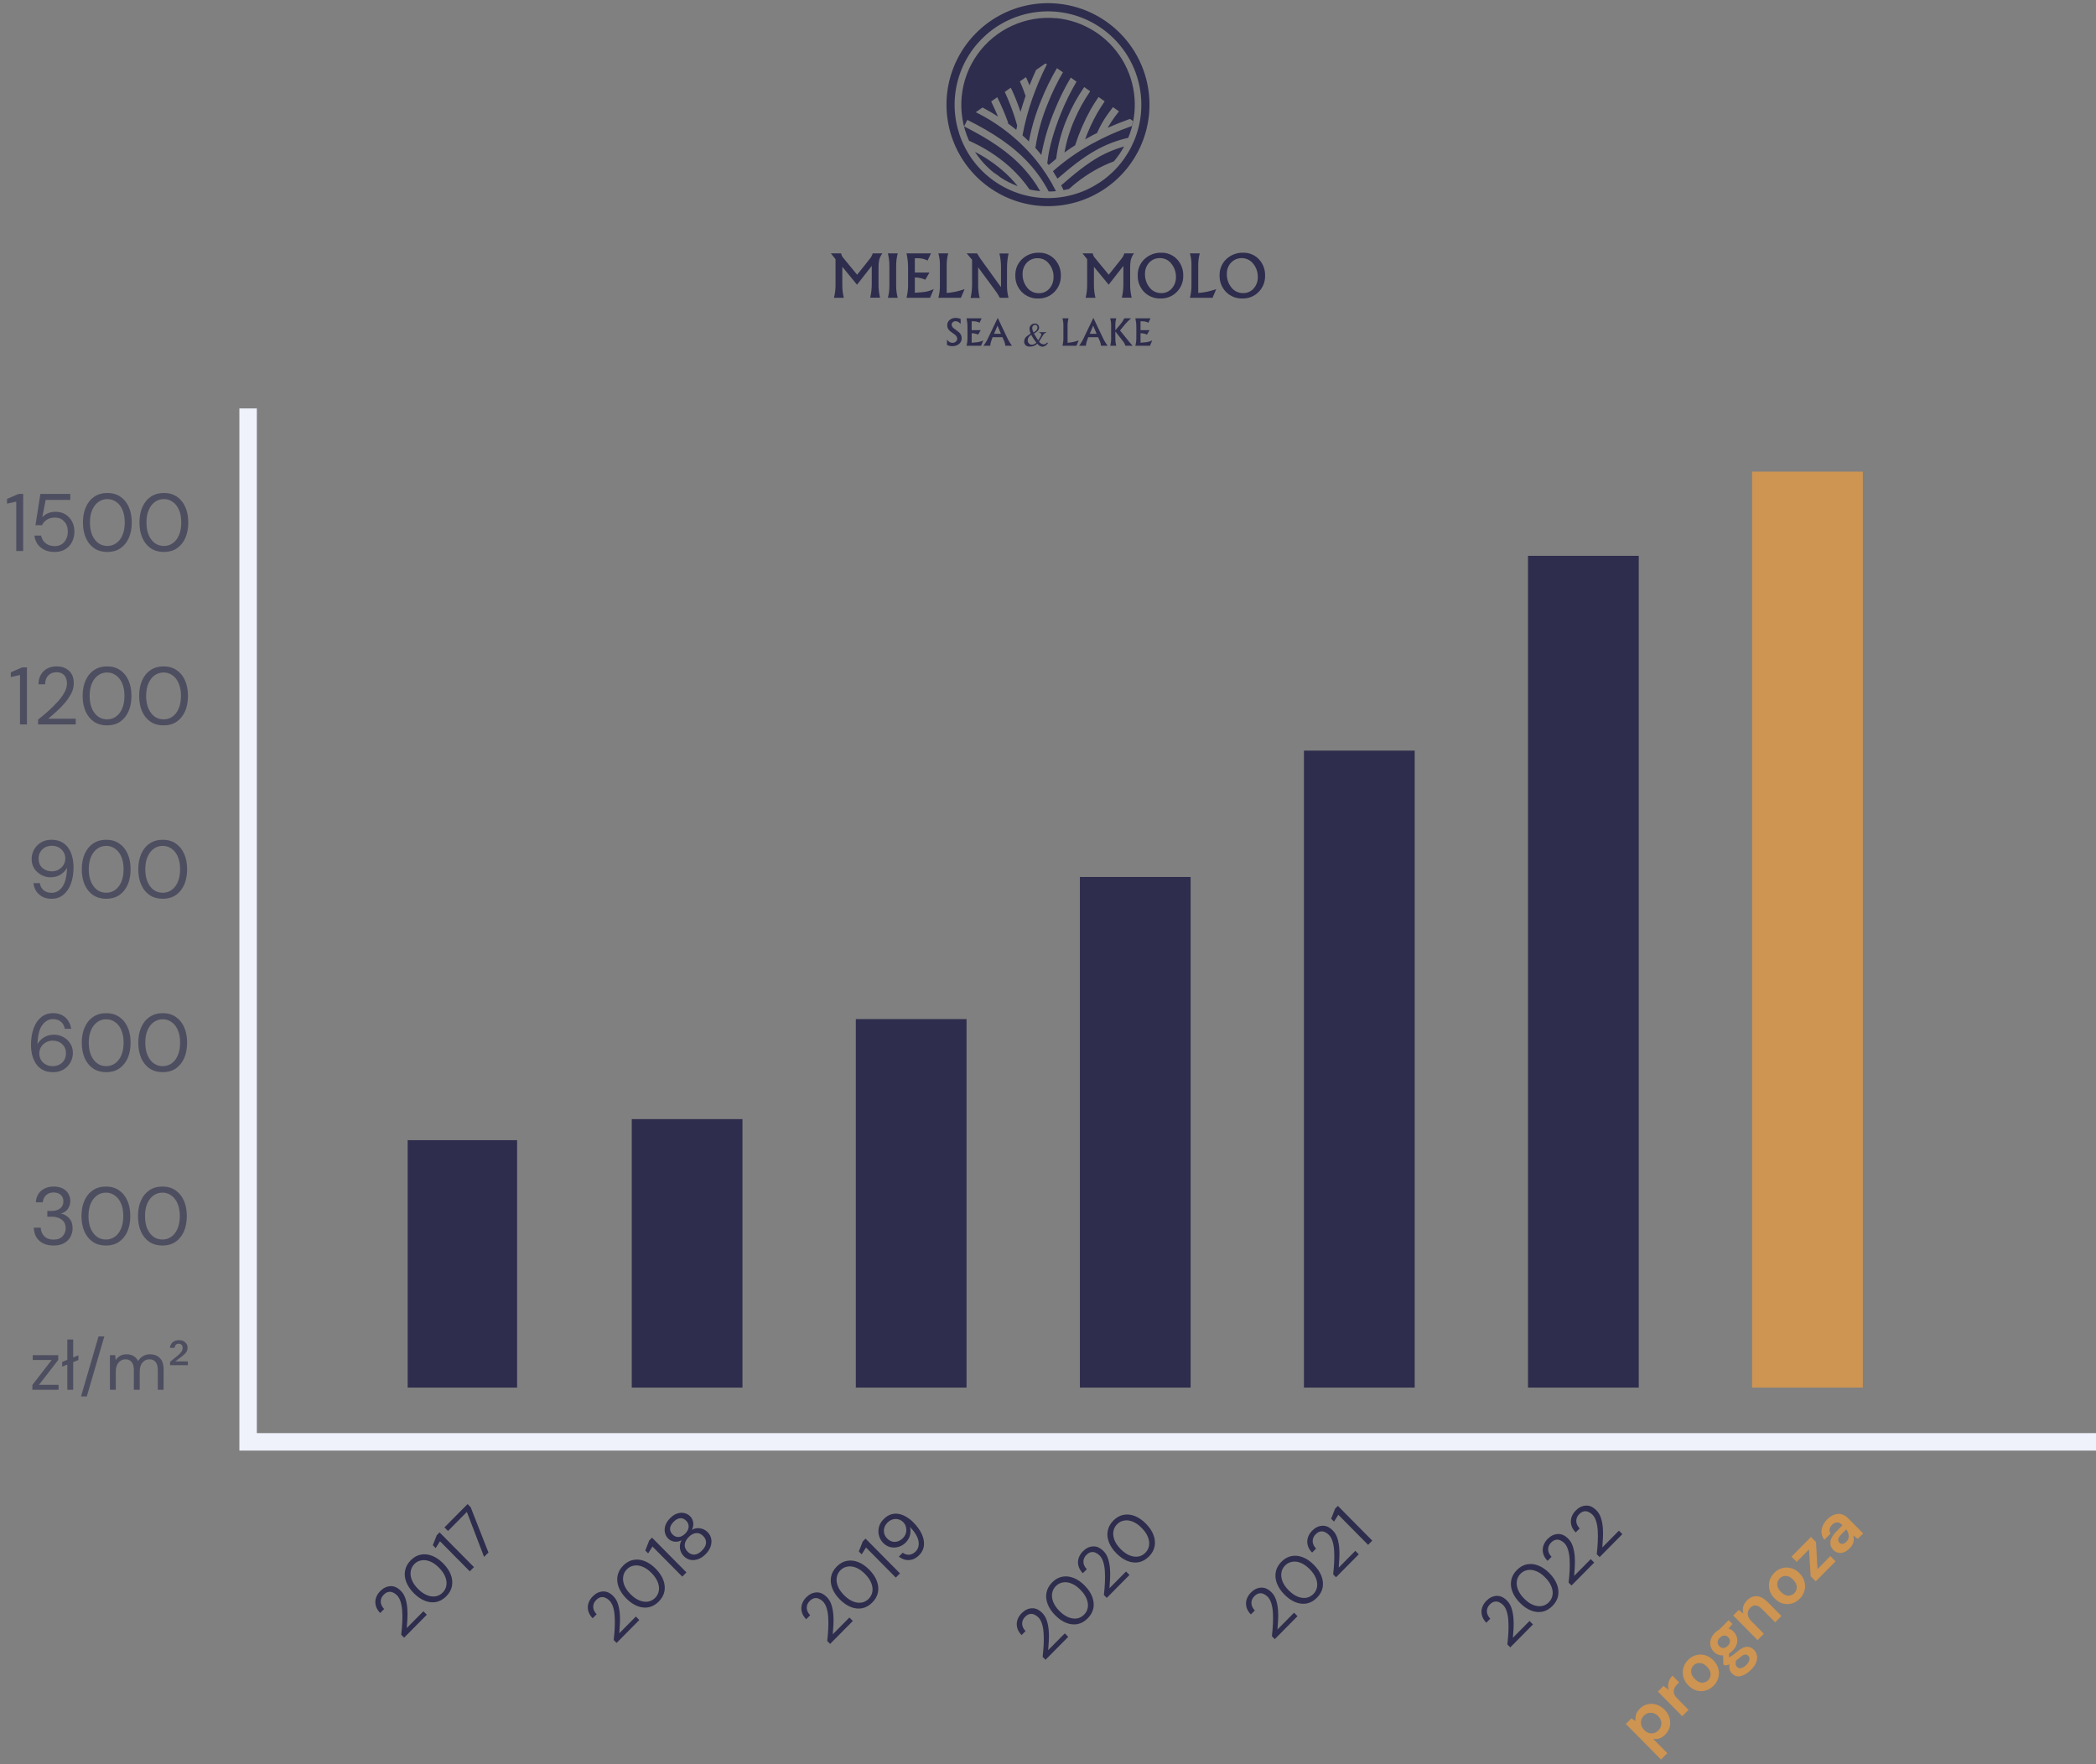 <svg width="360" height="303" viewBox="0 0 360 303" fill="none" xmlns="http://www.w3.org/2000/svg">
<rect x="0" y="0" width="360" height="303" fill="#808080" stroke="none"/>
<g clip-path="url(#clip0_5029_31041)">
<path d="M172.596 29.633C171.044 28.234 169.317 27.042 167.459 26.087C168.336 27.439 169.425 28.641 170.685 29.646C171.124 29.915 171.511 30.209 171.911 30.525C172.818 31.11 173.786 31.595 174.798 31.971C174.126 31.136 173.39 30.355 172.596 29.633Z" fill="#2E2D4D"/>
<path d="M182.264 31.835C182.404 32.107 182.545 32.38 182.677 32.656C182.989 32.604 183.301 32.533 183.608 32.459C185.386 30.842 187.389 29.492 189.554 28.451C190.139 28.174 190.723 27.932 191.312 27.717C191.986 26.928 192.575 26.071 193.07 25.159C191.579 25.572 190.144 26.162 188.794 26.917C186.658 28.139 184.632 29.76 182.264 31.835Z" fill="#2E2D4D"/>
<path d="M181.663 0.624C178.231 0.294 174.778 0.99 171.741 2.623C168.704 4.256 166.22 6.753 164.602 9.798C162.985 12.843 162.306 16.299 162.653 19.73C162.999 23.16 164.355 26.411 166.549 29.071C168.743 31.731 171.677 33.68 174.979 34.673C178.281 35.666 181.803 35.657 185.1 34.648C188.397 33.639 191.321 31.675 193.502 29.004C195.682 26.333 197.022 23.076 197.352 19.644C197.571 17.364 197.339 15.064 196.67 12.875C196 10.685 194.905 8.649 193.448 6.883C191.991 5.117 190.201 3.655 188.178 2.581C186.156 1.507 183.942 0.842 181.663 0.624ZM195.959 19.52C195.656 22.678 194.423 25.674 192.417 28.131C190.411 30.588 187.721 32.394 184.688 33.322C181.655 34.25 178.415 34.258 175.378 33.345C172.34 32.431 169.642 30.637 167.624 28.191C165.606 25.744 164.359 22.753 164.041 19.597C163.723 16.442 164.347 13.262 165.836 10.462C167.324 7.661 169.61 5.365 172.404 3.863C175.198 2.361 178.374 1.722 181.531 2.025C185.762 2.434 189.658 4.505 192.363 7.783C195.068 11.062 196.362 15.28 195.959 19.512V19.52Z" fill="#2E2D4D"/>
<path d="M181.421 3.126C178.816 2.886 176.194 3.334 173.816 4.425C171.439 5.517 169.39 7.213 167.874 9.344C166.357 11.476 165.427 13.968 165.176 16.572C164.925 19.175 165.362 21.799 166.444 24.181C169.012 25.306 171.386 26.833 173.475 28.703C174.74 29.851 175.868 31.141 176.837 32.549C177.417 32.673 178.004 32.766 178.595 32.825H178.656C177.887 31.476 176.977 30.212 175.94 29.055C173.277 26.084 169.832 23.852 165.582 21.707L166.145 20.586C170.539 22.784 174.09 25.113 176.872 28.215C178.142 29.634 179.232 31.203 180.12 32.887C180.559 32.887 180.955 32.887 181.368 32.83C180.432 30.957 179.299 29.189 177.988 27.556C175.157 24.083 171.613 21.258 167.595 19.272L168.755 18.464C169.678 18.95 170.566 19.469 171.418 20.02C171.102 19.272 170.702 18.402 170.24 17.427L171.286 16.697C172 18.132 172.629 19.606 173.172 21.114L173.058 21.149C173.57 21.521 174.068 21.906 174.552 22.305C174.6 22.063 174.653 21.817 174.705 21.575C174.345 20.249 173.905 18.946 173.387 17.673C173.128 17.031 172.855 16.394 172.574 15.787L173.616 15.058C173.941 15.748 174.253 16.469 174.552 17.211C174.811 17.87 175.057 18.53 175.281 19.206C175.536 18.328 175.816 17.449 176.121 16.57L176.151 16.477C175.899 15.706 175.606 14.949 175.272 14.21L175.167 13.981L176.209 13.252C176.279 13.401 176.349 13.55 176.415 13.691C176.556 14.008 176.696 14.333 176.824 14.653C177.175 13.775 177.55 12.896 177.949 12.017L179.548 10.901L179.816 11.032C178.851 12.953 178.009 14.933 177.294 16.961C176.577 19.013 176.018 21.117 175.62 23.254C175.998 23.592 176.362 23.939 176.718 24.295C177.175 21.869 177.884 19.496 178.832 17.216C179.594 15.314 180.497 13.472 181.535 11.705L182.568 12.421C181.582 14.113 180.722 15.876 179.997 17.695C178.991 20.094 178.276 22.605 177.87 25.174L177.808 25.377C178.248 25.86 178.441 26.11 178.854 26.616C179.341 23.971 180.111 21.387 181.152 18.908C181.93 16.981 182.851 15.115 183.908 13.326L184.901 14.025C183.894 15.737 183.013 17.52 182.264 19.36C181.065 22.296 180.142 25.416 179.896 27.895L179.843 27.974C179.953 28.123 180.014 28.194 180.12 28.347C180.559 27.978 180.972 27.622 181.403 27.279C181.707 24.802 182.371 22.383 183.376 20.099C184.151 18.293 185.103 16.569 186.219 14.953L187.248 15.673C186.182 17.22 185.273 18.869 184.532 20.595C183.745 22.39 183.171 24.27 182.822 26.198C183.429 25.759 184.043 25.341 184.664 24.946C185.347 22.811 186.242 20.75 187.336 18.793C187.775 18.033 188.215 17.334 188.685 16.657L189.735 17.409C189.296 18.059 188.856 18.727 188.443 19.448C187.631 20.885 186.939 22.385 186.373 23.935L186.782 23.707C187.353 23.384 187.929 23.08 188.509 22.793L188.456 22.771C188.97 21.603 189.61 20.495 190.364 19.466C190.623 19.101 190.887 18.745 191.155 18.402L192.187 19.119C191.911 19.47 191.642 19.831 191.383 20.195C190.974 20.761 190.594 21.348 190.245 21.953C191.502 21.393 192.781 20.884 194.082 20.424L194.596 20.784C194.547 21.07 194.486 21.355 194.42 21.637C191.993 22.488 189.641 23.541 187.388 24.783C185.05 26.087 182.858 27.637 180.849 29.407C181.117 29.846 181.377 30.255 181.627 30.69C183.991 28.651 186.022 27.038 188.184 25.825C189.934 24.836 191.821 24.111 193.783 23.671C194.67 21.516 195.041 19.182 194.865 16.858C194.689 14.533 193.972 12.282 192.771 10.284C191.569 8.286 189.917 6.597 187.946 5.352C185.976 4.107 183.741 3.34 181.421 3.113V3.126Z" fill="#2E2D4D"/>
<path d="M151.549 43.518C151.293 43.858 151.107 44.245 150.999 44.657C150.919 45.066 150.884 45.483 150.894 45.9V48.744C150.875 49.549 150.964 50.353 151.157 51.134H149.461C149.649 50.337 149.739 49.519 149.729 48.7V45.667L147.198 48.897L144.671 45.821V48.955C144.669 49.695 144.756 50.432 144.93 51.152H143.238C143.434 50.378 143.525 49.581 143.506 48.783V44.516L142.711 43.518H144.469C144.497 43.742 144.58 43.955 144.711 44.138C144.711 44.138 144.864 44.331 145.15 44.67L147.215 47.184L149.074 44.863C149.323 44.553 149.486 44.342 149.562 44.23C149.706 44.009 149.82 43.77 149.901 43.518H151.549Z" fill="#2E2D4D"/>
<path d="M154.19 51.152H152.498C152.666 50.511 152.753 49.851 152.757 49.187V45.773C152.768 45.013 152.681 44.256 152.498 43.518H154.19C154 44.254 153.91 45.013 153.922 45.773V49.135C153.922 49.816 154.012 50.494 154.19 51.152Z" fill="#2E2D4D"/>
<path d="M160.377 49.649L159.744 51.152H155.701C155.907 50.319 155.996 49.461 155.965 48.603V45.935C155.967 45.122 155.879 44.312 155.701 43.518H159.902L159.314 44.749C158.808 44.484 158.245 44.347 157.674 44.349H157.129V46.814H159.634L158.927 48.045C158.361 47.791 157.749 47.656 157.129 47.649V50.286C158.044 50.22 158.602 50.172 158.808 50.137C159.354 50.061 159.884 49.896 160.377 49.649Z" fill="#2E2D4D"/>
<path d="M165.674 49.649L165.042 51.152H161.17C161.366 50.404 161.455 49.631 161.434 48.858V45.597C161.452 44.895 161.363 44.194 161.17 43.518H162.862C162.681 44.186 162.593 44.875 162.598 45.566V50.317C163.651 50.246 164.687 50.021 165.674 49.649Z" fill="#2E2D4D"/>
<path d="M173.218 51.152H171.715C171.459 50.644 171.152 50.163 170.801 49.715L168.002 45.913V48.744C167.98 49.562 168.069 50.379 168.266 51.174H166.701C166.887 50.377 166.974 49.561 166.96 48.744V44.613L166.033 43.518H167.817C168.101 44.006 168.412 44.477 168.749 44.929L171.926 49.324V46.107C171.947 45.243 171.857 44.381 171.658 43.54H173.227C173.04 44.392 172.95 45.262 172.959 46.133V48.994C172.945 49.722 173.033 50.448 173.218 51.152Z" fill="#2E2D4D"/>
<path d="M182.207 47.347C182.22 47.863 182.129 48.377 181.939 48.857C181.749 49.338 181.463 49.775 181.1 50.142C180.74 50.51 180.308 50.8 179.831 50.994C179.353 51.187 178.841 51.28 178.327 51.267C177.802 51.286 177.28 51.197 176.792 51.004C176.304 50.811 175.861 50.519 175.492 50.146C175.125 49.769 174.839 49.321 174.649 48.83C174.46 48.34 174.371 47.816 174.389 47.29C174.374 46.767 174.471 46.246 174.674 45.763C174.876 45.281 175.179 44.847 175.562 44.49C176.334 43.766 177.361 43.376 178.419 43.405C178.931 43.389 179.44 43.482 179.913 43.678C180.385 43.875 180.811 44.169 181.161 44.543C181.864 45.304 182.239 46.311 182.207 47.347ZM180.955 47.571C180.968 46.778 180.712 46.003 180.229 45.374C180.003 45.053 179.702 44.792 179.352 44.614C179.002 44.435 178.614 44.345 178.221 44.35C177.868 44.339 177.517 44.404 177.192 44.542C176.866 44.679 176.574 44.885 176.336 45.145C175.863 45.676 175.613 46.368 175.637 47.079C175.619 47.888 175.874 48.679 176.362 49.324C176.598 49.65 176.909 49.914 177.268 50.094C177.628 50.274 178.026 50.364 178.428 50.357C178.78 50.367 179.13 50.297 179.451 50.153C179.772 50.008 180.056 49.792 180.282 49.522C180.737 48.976 180.973 48.281 180.946 47.571H180.955Z" fill="#2E2D4D"/>
<path d="M194.77 43.518C194.513 43.857 194.326 44.244 194.221 44.657C194.139 45.066 194.102 45.483 194.111 45.9V48.744C194.092 49.549 194.182 50.353 194.379 51.134H192.683C192.869 50.337 192.958 49.519 192.946 48.7V45.667L190.42 48.897L187.888 45.821V48.955C187.886 49.695 187.974 50.433 188.152 51.152H186.46C186.652 50.377 186.741 49.581 186.724 48.783V44.516L185.924 43.518H187.682C187.712 43.742 187.796 43.955 187.928 44.138C187.928 44.138 188.077 44.331 188.367 44.67L190.433 47.184L192.287 44.863C192.542 44.553 192.705 44.342 192.775 44.23C192.922 44.01 193.038 43.771 193.118 43.518H194.77Z" fill="#2E2D4D"/>
<path d="M203.228 47.347C203.242 47.863 203.151 48.377 202.96 48.858C202.77 49.338 202.484 49.775 202.121 50.142C201.76 50.511 201.328 50.801 200.85 50.994C200.372 51.188 199.859 51.281 199.344 51.267C198.819 51.286 198.297 51.196 197.809 51.003C197.321 50.81 196.879 50.519 196.509 50.146C196.144 49.768 195.859 49.32 195.67 48.83C195.481 48.339 195.393 47.815 195.41 47.29C195.396 46.767 195.493 46.246 195.695 45.764C195.898 45.281 196.2 44.847 196.584 44.49C197.356 43.766 198.382 43.376 199.44 43.405C199.951 43.388 200.46 43.481 200.932 43.678C201.405 43.874 201.829 44.169 202.178 44.543C202.882 45.304 203.259 46.311 203.228 47.347ZM201.976 47.571C201.989 46.778 201.734 46.003 201.251 45.374C201.026 45.05 200.726 44.785 200.376 44.604C200.026 44.422 199.637 44.329 199.243 44.332C198.89 44.321 198.538 44.387 198.213 44.524C197.888 44.661 197.596 44.867 197.357 45.128C196.884 45.658 196.634 46.351 196.658 47.061C196.64 47.87 196.896 48.661 197.384 49.307C197.619 49.633 197.93 49.897 198.29 50.077C198.649 50.256 199.047 50.347 199.449 50.34C199.801 50.35 200.15 50.28 200.47 50.136C200.791 49.991 201.075 49.775 201.299 49.505C201.756 48.966 201.997 48.277 201.976 47.571Z" fill="#2E2D4D"/>
<path d="M208.897 49.649L208.264 51.152H204.375C204.571 50.404 204.66 49.631 204.639 48.858V45.597C204.657 44.895 204.569 44.194 204.375 43.518H206.067C205.887 44.186 205.798 44.875 205.803 45.566V50.317C206.862 50.248 207.904 50.022 208.897 49.649Z" fill="#2E2D4D"/>
<path d="M217.287 47.347C217.3 47.863 217.209 48.377 217.019 48.857C216.828 49.338 216.543 49.775 216.179 50.142C215.82 50.511 215.388 50.801 214.911 50.995C214.433 51.188 213.921 51.281 213.406 51.267C212.882 51.286 212.36 51.196 211.872 51.003C211.384 50.81 210.941 50.518 210.572 50.146C210.206 49.768 209.92 49.321 209.731 48.83C209.542 48.339 209.455 47.815 209.473 47.29C209.458 46.767 209.554 46.246 209.756 45.764C209.957 45.281 210.259 44.847 210.642 44.49C211.415 43.767 212.441 43.377 213.499 43.405C214.01 43.389 214.52 43.482 214.992 43.678C215.465 43.875 215.891 44.169 216.241 44.543C216.943 45.304 217.319 46.311 217.287 47.347ZM216.034 47.571C216.049 46.778 215.795 46.004 215.314 45.374C215.094 45.073 214.811 44.824 214.485 44.644C214.158 44.465 213.796 44.36 213.425 44.337C213.053 44.313 212.681 44.372 212.334 44.508C211.988 44.645 211.676 44.856 211.42 45.127C210.944 45.657 210.692 46.35 210.717 47.061C210.7 47.87 210.957 48.662 211.446 49.307C211.681 49.633 211.991 49.897 212.35 50.076C212.709 50.256 213.106 50.346 213.507 50.34C213.86 50.35 214.21 50.28 214.531 50.136C214.852 49.991 215.136 49.775 215.362 49.505C215.816 48.964 216.055 48.276 216.034 47.571Z" fill="#2E2D4D"/>
<path d="M165.175 58.087C165.183 58.288 165.14 58.488 165.051 58.669C164.962 58.85 164.829 59.007 164.666 59.124C164.332 59.355 163.933 59.472 163.527 59.458C163.222 59.454 162.921 59.38 162.648 59.242V58.324C162.761 58.478 162.896 58.614 163.048 58.728C163.207 58.834 163.394 58.889 163.584 58.887C163.793 58.892 163.997 58.82 164.156 58.684C164.237 58.621 164.302 58.539 164.347 58.446C164.391 58.353 164.413 58.251 164.411 58.148C164.394 58.008 164.345 57.874 164.269 57.755C164.193 57.636 164.091 57.536 163.971 57.463L163.132 56.834C162.996 56.717 162.887 56.573 162.811 56.411C162.735 56.249 162.695 56.073 162.692 55.894C162.684 55.71 162.719 55.527 162.795 55.359C162.872 55.192 162.987 55.045 163.132 54.931C163.427 54.704 163.792 54.586 164.165 54.597C164.452 54.601 164.735 54.661 165 54.773V55.617C164.878 55.5 164.747 55.392 164.608 55.296C164.462 55.211 164.295 55.168 164.125 55.173C163.95 55.166 163.778 55.225 163.646 55.34C163.583 55.395 163.533 55.462 163.499 55.538C163.465 55.614 163.448 55.696 163.448 55.779C163.467 55.916 163.516 56.047 163.592 56.161C163.668 56.276 163.769 56.373 163.888 56.443L164.727 57.085C164.869 57.21 164.983 57.364 165.06 57.537C165.138 57.71 165.177 57.897 165.175 58.087Z" fill="#2E2D4D"/>
<path d="M168.891 58.461L168.5 59.389H166.008C166.135 58.874 166.19 58.345 166.171 57.815V56.167C166.173 55.663 166.118 55.161 166.008 54.669H168.605L168.245 55.429C167.931 55.267 167.583 55.182 167.23 55.183H166.891V56.708H168.443L168.003 57.468C167.653 57.313 167.274 57.231 166.891 57.227V58.866C167.458 58.826 167.801 58.795 167.928 58.773C168.264 58.722 168.589 58.617 168.891 58.461Z" fill="#2E2D4D"/>
<path d="M173.818 59.389H172.675C172.649 59.133 172.589 58.881 172.495 58.642C172.466 58.554 172.36 58.312 172.179 57.916H170.482C170.342 58.286 170.254 58.527 170.223 58.637C170.141 58.88 170.093 59.133 170.083 59.389H168.918C169.279 58.904 169.583 58.379 169.823 57.824L171.366 54.599L172.952 57.934C173.189 58.448 173.479 58.935 173.818 59.389ZM171.915 57.328L171.331 55.926L170.733 57.328H171.915Z" fill="#2E2D4D"/>
<path d="M180.003 58.904C179.912 59.081 179.779 59.234 179.615 59.349C179.451 59.463 179.261 59.535 179.063 59.558C178.885 59.545 178.713 59.491 178.561 59.399C178.408 59.308 178.279 59.181 178.184 59.031C178.008 59.197 177.801 59.326 177.574 59.411C177.348 59.497 177.107 59.536 176.865 59.528C176.617 59.542 176.372 59.465 176.175 59.312C176.075 59.222 175.999 59.109 175.952 58.983C175.905 58.856 175.89 58.721 175.907 58.587C175.92 58.427 175.966 58.27 176.041 58.128C176.117 57.986 176.221 57.861 176.347 57.761C176.404 57.708 176.628 57.554 177.015 57.295C176.896 57.027 176.829 56.74 176.817 56.447C176.814 56.322 176.841 56.197 176.895 56.084C176.949 55.971 177.03 55.873 177.129 55.797C177.302 55.647 177.524 55.565 177.753 55.568C177.936 55.561 178.114 55.626 178.25 55.748C178.323 55.815 178.381 55.898 178.418 55.99C178.456 56.082 178.474 56.181 178.469 56.28C178.469 56.636 178.179 56.974 177.591 57.295C177.797 57.651 178.03 58.038 178.316 58.464L178.676 57.893C178.767 57.762 178.826 57.611 178.847 57.453C178.847 57.282 178.733 57.181 178.496 57.141V57.053H179.691V57.141C179.587 57.165 179.489 57.211 179.402 57.274C179.316 57.337 179.244 57.418 179.19 57.511L178.465 58.662C178.548 58.805 178.666 58.925 178.808 59.01C178.951 59.094 179.113 59.141 179.278 59.145C179.389 59.147 179.498 59.118 179.594 59.063C179.69 59.007 179.77 58.926 179.823 58.829L180.003 58.904ZM178.017 58.855C177.869 58.688 177.736 58.508 177.617 58.319C177.434 58.066 177.271 57.798 177.129 57.519C176.952 57.606 176.801 57.737 176.692 57.901C176.582 58.065 176.518 58.254 176.505 58.451C176.506 58.636 176.573 58.816 176.694 58.956C176.759 59.039 176.842 59.105 176.938 59.149C177.034 59.192 177.138 59.212 177.243 59.207C177.382 59.198 177.518 59.162 177.643 59.101C177.781 59.039 177.907 58.955 178.017 58.851V58.855ZM178.184 56.328C178.188 56.284 178.188 56.24 178.184 56.197C178.187 56.141 178.178 56.086 178.157 56.034C178.137 55.982 178.106 55.936 178.065 55.898C177.994 55.831 177.899 55.794 177.801 55.797C177.736 55.795 177.671 55.807 177.609 55.831C177.548 55.855 177.493 55.891 177.446 55.937C177.392 55.997 177.351 56.066 177.324 56.141C177.298 56.217 177.287 56.297 177.292 56.377C177.313 56.627 177.384 56.871 177.503 57.093C177.657 57.013 177.804 56.919 177.942 56.812C178.071 56.68 178.156 56.511 178.184 56.328Z" fill="#2E2D4D"/>
<path d="M185.274 58.461L184.882 59.389H182.479C182.6 58.927 182.655 58.451 182.641 57.974V55.952C182.653 55.519 182.598 55.086 182.479 54.669H183.524C183.413 55.081 183.358 55.507 183.362 55.934V58.874C184.016 58.831 184.66 58.692 185.274 58.461Z" fill="#2E2D4D"/>
<path d="M190.249 59.389H189.106C189.082 59.133 189.022 58.882 188.93 58.642C188.9 58.554 188.794 58.312 188.609 57.916H186.913C186.772 58.286 186.689 58.527 186.654 58.637C186.572 58.88 186.524 59.133 186.513 59.389H185.34C185.703 58.905 186.007 58.38 186.245 57.824L187.792 54.599L189.379 57.934C189.617 58.448 189.908 58.936 190.249 59.389ZM188.346 57.328L187.761 55.926L187.168 57.328H188.346Z" fill="#2E2D4D"/>
<path d="M194.54 59.389H193.292C193.24 59.188 193.153 58.998 193.037 58.826C192.923 58.652 192.798 58.484 192.664 58.325L191.565 56.932V58.132C191.559 58.556 191.614 58.98 191.728 59.389H190.682C190.801 58.96 190.856 58.515 190.844 58.07V55.908C190.847 55.489 190.792 55.072 190.682 54.669H191.728C191.616 55.03 191.562 55.407 191.565 55.785V56.73L192.404 55.745C192.683 55.416 192.92 55.055 193.112 54.669H194.268C193.907 54.977 193.571 55.312 193.261 55.671L192.369 56.761L193.437 58.079C193.824 58.593 194.197 59.024 194.54 59.389Z" fill="#2E2D4D"/>
<path d="M197.904 58.461L197.513 59.389H195.008C195.135 58.874 195.19 58.345 195.17 57.815V56.167C195.173 55.663 195.118 55.161 195.008 54.669H197.605L197.245 55.429C196.931 55.267 196.583 55.182 196.23 55.183H195.891V56.708H197.442L197.003 57.468C196.653 57.313 196.274 57.23 195.891 57.227V58.866C196.458 58.826 196.801 58.795 196.928 58.773C197.268 58.724 197.598 58.618 197.904 58.461Z" fill="#2E2D4D"/>
</g>
<path d="M69.411 281.278L68.912 280.775C68.997 280.053 69.056 279.351 69.09 278.669C69.124 277.975 69.121 277.33 69.081 276.733C69.048 276.13 68.958 275.596 68.811 275.129C68.671 274.657 68.46 274.279 68.178 273.995C67.97 273.785 67.739 273.626 67.486 273.517C67.238 273.404 66.982 273.373 66.718 273.424C66.448 273.469 66.177 273.628 65.907 273.901C65.648 274.163 65.491 274.441 65.434 274.737C65.373 275.027 65.392 275.314 65.493 275.598C65.6 275.877 65.764 276.127 65.983 276.349L65.299 277.04C64.911 276.647 64.661 276.23 64.548 275.786C64.43 275.337 64.438 274.896 64.573 274.464C64.708 274.032 64.953 273.637 65.308 273.279C65.831 272.75 66.408 272.469 67.038 272.434C67.669 272.389 68.277 272.662 68.862 273.253C69.211 273.606 69.47 274.043 69.638 274.566C69.802 275.084 69.909 275.641 69.959 276.238C70.004 276.829 70.01 277.421 69.976 278.012C69.948 278.598 69.912 279.135 69.867 279.624L72.72 276.741L73.311 277.338L69.411 281.278ZM76.658 274.161C76.135 274.69 75.555 275.02 74.919 275.151C74.283 275.27 73.636 275.202 72.977 274.946C72.313 274.684 71.677 274.247 71.07 273.633C70.462 273.019 70.031 272.379 69.778 271.714C69.519 271.043 69.451 270.389 69.575 269.752C69.699 269.104 70.023 268.516 70.546 267.987C71.07 267.458 71.649 267.134 72.285 267.015C72.915 266.89 73.563 266.958 74.227 267.219C74.885 267.475 75.518 267.91 76.126 268.524C76.734 269.138 77.167 269.781 77.426 270.452C77.68 271.117 77.747 271.771 77.629 272.413C77.505 273.05 77.181 273.633 76.658 274.161ZM76.033 273.53C76.377 273.183 76.588 272.777 76.666 272.311C76.745 271.833 76.68 271.336 76.472 270.818C76.264 270.29 75.907 269.769 75.4 269.258C74.894 268.746 74.382 268.388 73.864 268.183C73.352 267.973 72.862 267.91 72.395 267.995C71.928 268.069 71.522 268.28 71.179 268.626C70.83 268.979 70.619 269.391 70.546 269.863C70.467 270.329 70.529 270.824 70.732 271.347C70.934 271.87 71.289 272.387 71.796 272.899C72.302 273.411 72.817 273.772 73.34 273.982C73.858 274.187 74.351 274.252 74.818 274.178C75.279 274.099 75.684 273.883 76.033 273.53ZM80.688 269.886L75.572 264.717L74.829 265.894L74.34 265.4L75.015 263.677L75.496 263.191L81.406 269.161L80.688 269.886ZM83.142 267.406L80.188 259.679L76.946 262.954L76.338 262.34L80.306 258.332L80.838 258.869L83.894 266.647L83.142 267.406Z" fill="#2E2D4D"/>
<path opacity="0.6" d="M9.193 213.93C8.568 213.93 8.003 213.818 7.499 213.594C6.995 213.361 6.589 213.016 6.281 212.558C5.983 212.101 5.824 211.532 5.805 210.85H6.995C7.005 211.41 7.201 211.896 7.583 212.306C7.966 212.708 8.503 212.908 9.193 212.908C9.884 212.908 10.402 212.717 10.748 212.334C11.102 211.952 11.28 211.49 11.28 210.948C11.28 210.491 11.168 210.118 10.944 209.828C10.729 209.539 10.435 209.324 10.062 209.184C9.697 209.044 9.296 208.974 8.857 208.974H8.129V207.98H8.857C9.492 207.98 9.987 207.836 10.341 207.546C10.706 207.257 10.887 206.851 10.887 206.328C10.887 205.89 10.743 205.53 10.454 205.25C10.174 204.961 9.753 204.816 9.193 204.816C8.652 204.816 8.218 204.98 7.891 205.306C7.565 205.624 7.383 206.025 7.345 206.51H6.155C6.183 205.978 6.323 205.507 6.575 205.096C6.837 204.686 7.191 204.368 7.639 204.144C8.087 203.911 8.605 203.794 9.193 203.794C9.828 203.794 10.355 203.906 10.775 204.13C11.205 204.354 11.527 204.653 11.742 205.026C11.966 205.4 12.078 205.81 12.078 206.258C12.078 206.753 11.942 207.206 11.671 207.616C11.401 208.018 10.995 208.288 10.454 208.428C11.032 208.55 11.513 208.825 11.896 209.254C12.278 209.684 12.47 210.248 12.47 210.948C12.47 211.49 12.344 211.989 12.091 212.446C11.849 212.894 11.485 213.254 10.999 213.524C10.514 213.795 9.912 213.93 9.193 213.93ZM18.194 213.93C17.326 213.93 16.575 213.72 15.94 213.3C15.315 212.871 14.834 212.278 14.498 211.522C14.162 210.757 13.994 209.87 13.994 208.862C13.994 207.854 14.162 206.972 14.498 206.216C14.834 205.451 15.315 204.858 15.94 204.438C16.575 204.009 17.326 203.794 18.194 203.794C19.062 203.794 19.809 204.009 20.434 204.438C21.059 204.858 21.54 205.451 21.876 206.216C22.212 206.972 22.38 207.854 22.38 208.862C22.38 209.87 22.212 210.757 21.876 211.522C21.54 212.278 21.059 212.871 20.434 213.3C19.809 213.72 19.062 213.93 18.194 213.93ZM18.194 212.894C18.763 212.894 19.272 212.736 19.72 212.418C20.177 212.092 20.532 211.63 20.784 211.032C21.045 210.426 21.176 209.702 21.176 208.862C21.176 208.022 21.045 207.304 20.784 206.706C20.532 206.109 20.177 205.652 19.72 205.334C19.272 205.008 18.763 204.844 18.194 204.844C17.615 204.844 17.102 205.008 16.654 205.334C16.206 205.652 15.851 206.109 15.59 206.706C15.329 207.304 15.198 208.022 15.198 208.862C15.198 209.702 15.329 210.426 15.59 211.032C15.851 211.63 16.206 212.092 16.654 212.418C17.102 212.736 17.615 212.894 18.194 212.894ZM27.901 213.93C27.033 213.93 26.282 213.72 25.647 213.3C25.022 212.871 24.541 212.278 24.205 211.522C23.869 210.757 23.701 209.87 23.701 208.862C23.701 207.854 23.869 206.972 24.205 206.216C24.541 205.451 25.022 204.858 25.647 204.438C26.282 204.009 27.033 203.794 27.901 203.794C28.769 203.794 29.516 204.009 30.141 204.438C30.766 204.858 31.247 205.451 31.583 206.216C31.919 206.972 32.087 207.854 32.087 208.862C32.087 209.87 31.919 210.757 31.583 211.522C31.247 212.278 30.766 212.871 30.141 213.3C29.516 213.72 28.769 213.93 27.901 213.93ZM27.901 212.894C28.47 212.894 28.979 212.736 29.427 212.418C29.884 212.092 30.239 211.63 30.491 211.032C30.752 210.426 30.883 209.702 30.883 208.862C30.883 208.022 30.752 207.304 30.491 206.706C30.239 206.109 29.884 205.652 29.427 205.334C28.979 205.008 28.47 204.844 27.901 204.844C27.322 204.844 26.809 205.008 26.361 205.334C25.913 205.652 25.558 206.109 25.297 206.706C25.036 207.304 24.905 208.022 24.905 208.862C24.905 209.702 25.036 210.426 25.297 211.032C25.558 211.63 25.913 212.092 26.361 212.418C26.809 212.736 27.322 212.894 27.901 212.894Z" fill="#2E2D4D"/>
<path opacity="0.6" d="M5.561 238.702V237.874L8.873 233.59H5.621V232.75H10.001V233.578L6.689 237.862H10.061V238.702H5.561ZM11.562 238.702V234.37L10.674 234.73V233.926L11.562 233.554V230.062H12.57V233.146L13.47 232.774V233.59L12.57 233.95V238.702H11.562ZM13.914 239.842L16.926 229.534H17.922L14.91 239.842H13.914ZM18.883 238.702V232.75H19.795L19.867 233.614C20.059 233.294 20.315 233.046 20.635 232.87C20.955 232.694 21.315 232.606 21.715 232.606C22.187 232.606 22.591 232.702 22.927 232.894C23.271 233.086 23.535 233.378 23.719 233.77C23.927 233.41 24.211 233.126 24.571 232.918C24.939 232.71 25.335 232.606 25.759 232.606C26.471 232.606 27.039 232.822 27.463 233.254C27.887 233.678 28.099 234.334 28.099 235.222V238.702H27.103V235.33C27.103 234.714 26.979 234.25 26.731 233.938C26.483 233.626 26.127 233.47 25.663 233.47C25.183 233.47 24.783 233.658 24.463 234.034C24.151 234.402 23.995 234.93 23.995 235.618V238.702H22.987V235.33C22.987 234.714 22.863 234.25 22.615 233.938C22.367 233.626 22.011 233.47 21.547 233.47C21.075 233.47 20.679 233.658 20.359 234.034C20.047 234.402 19.891 234.93 19.891 235.618V238.702H18.883ZM29.209 234.478V233.902L30.553 232.798C30.785 232.606 30.977 232.41 31.129 232.21C31.289 232.01 31.369 231.774 31.369 231.502C31.369 231.262 31.305 231.086 31.177 230.974C31.049 230.854 30.893 230.794 30.709 230.794C30.285 230.794 30.045 231.03 29.989 231.502H29.185C29.209 231.134 29.353 230.822 29.617 230.566C29.881 230.31 30.261 230.182 30.757 230.182C31.213 230.182 31.569 230.31 31.825 230.566C32.089 230.814 32.221 231.114 32.221 231.466C32.221 231.794 32.121 232.082 31.921 232.33C31.729 232.578 31.445 232.838 31.069 233.11L30.097 233.83H32.269V234.478H29.209Z" fill="#2E2D4D"/>
<path opacity="0.6" d="M9.132 184.152C8.423 184.152 7.826 184.021 7.34 183.76C6.855 183.489 6.463 183.13 6.164 182.682C5.875 182.234 5.66 181.734 5.52 181.184C5.39 180.624 5.324 180.054 5.324 179.476C5.324 178.393 5.474 177.446 5.772 176.634C6.071 175.812 6.5 175.173 7.06 174.716C7.63 174.249 8.316 174.016 9.118 174.016C9.734 174.016 10.262 174.137 10.7 174.38C11.139 174.622 11.484 174.949 11.736 175.36C11.998 175.761 12.161 176.209 12.226 176.704H11.134C11.032 176.172 10.803 175.761 10.448 175.472C10.094 175.182 9.646 175.038 9.104 175.038C8.367 175.038 7.746 175.388 7.242 176.088C6.748 176.778 6.482 177.861 6.444 179.336C6.668 178.897 7.023 178.519 7.508 178.202C8.003 177.875 8.596 177.712 9.286 177.712C9.846 177.712 10.369 177.842 10.854 178.104C11.349 178.365 11.75 178.734 12.058 179.21C12.366 179.676 12.52 180.227 12.52 180.862C12.52 181.412 12.385 181.94 12.114 182.444C11.844 182.948 11.452 183.358 10.938 183.676C10.434 183.993 9.832 184.152 9.132 184.152ZM9.048 183.116C9.487 183.116 9.879 183.022 10.224 182.836C10.57 182.649 10.84 182.392 11.036 182.066C11.232 181.73 11.33 181.347 11.33 180.918C11.33 180.255 11.111 179.728 10.672 179.336C10.243 178.934 9.702 178.734 9.048 178.734C8.61 178.734 8.218 178.836 7.872 179.042C7.527 179.238 7.252 179.504 7.046 179.84C6.85 180.176 6.752 180.54 6.752 180.932C6.752 181.352 6.85 181.73 7.046 182.066C7.252 182.392 7.527 182.649 7.872 182.836C8.218 183.022 8.61 183.116 9.048 183.116ZM18.245 184.152C17.377 184.152 16.625 183.942 15.991 183.522C15.365 183.092 14.885 182.5 14.549 181.744C14.213 180.978 14.045 180.092 14.045 179.084C14.045 178.076 14.213 177.194 14.549 176.438C14.885 175.672 15.365 175.08 15.991 174.66C16.625 174.23 17.377 174.016 18.245 174.016C19.113 174.016 19.859 174.23 20.485 174.66C21.11 175.08 21.591 175.672 21.927 176.438C22.263 177.194 22.431 178.076 22.431 179.084C22.431 180.092 22.263 180.978 21.927 181.744C21.591 182.5 21.11 183.092 20.485 183.522C19.859 183.942 19.113 184.152 18.245 184.152ZM18.245 183.116C18.814 183.116 19.323 182.957 19.771 182.64C20.228 182.313 20.583 181.851 20.835 181.254C21.096 180.647 21.227 179.924 21.227 179.084C21.227 178.244 21.096 177.525 20.835 176.928C20.583 176.33 20.228 175.873 19.771 175.556C19.323 175.229 18.814 175.066 18.245 175.066C17.666 175.066 17.153 175.229 16.705 175.556C16.257 175.873 15.902 176.33 15.641 176.928C15.379 177.525 15.249 178.244 15.249 179.084C15.249 179.924 15.379 180.647 15.641 181.254C15.902 181.851 16.257 182.313 16.705 182.64C17.153 182.957 17.666 183.116 18.245 183.116ZM27.952 184.152C27.084 184.152 26.332 183.942 25.698 183.522C25.072 183.092 24.592 182.5 24.256 181.744C23.92 180.978 23.752 180.092 23.752 179.084C23.752 178.076 23.92 177.194 24.256 176.438C24.592 175.672 25.072 175.08 25.698 174.66C26.332 174.23 27.084 174.016 27.952 174.016C28.82 174.016 29.566 174.23 30.192 174.66C30.817 175.08 31.298 175.672 31.634 176.438C31.97 177.194 32.138 178.076 32.138 179.084C32.138 180.092 31.97 180.978 31.634 181.744C31.298 182.5 30.817 183.092 30.192 183.522C29.566 183.942 28.82 184.152 27.952 184.152ZM27.952 183.116C28.521 183.116 29.03 182.957 29.478 182.64C29.935 182.313 30.29 181.851 30.542 181.254C30.803 180.647 30.934 179.924 30.934 179.084C30.934 178.244 30.803 177.525 30.542 176.928C30.29 176.33 29.935 175.873 29.478 175.556C29.03 175.229 28.521 175.066 27.952 175.066C27.373 175.066 26.86 175.229 26.412 175.556C25.964 175.873 25.609 176.33 25.348 176.928C25.086 177.525 24.956 178.244 24.956 179.084C24.956 179.924 25.086 180.647 25.348 181.254C25.609 181.851 25.964 182.313 26.412 182.64C26.86 182.957 27.373 183.116 27.952 183.116Z" fill="#2E2D4D"/>
<path opacity="0.6" d="M8.838 154.37C8.222 154.37 7.695 154.248 7.256 154.006C6.818 153.763 6.468 153.441 6.206 153.04C5.954 152.629 5.8 152.176 5.744 151.682H6.836C6.93 152.214 7.154 152.624 7.508 152.914C7.863 153.203 8.311 153.348 8.852 153.348C9.599 153.348 10.22 153.002 10.714 152.312C11.209 151.612 11.475 150.524 11.512 149.05C11.288 149.488 10.929 149.871 10.434 150.198C9.949 150.515 9.361 150.674 8.67 150.674C8.12 150.674 7.597 150.543 7.102 150.282C6.608 150.02 6.206 149.656 5.898 149.19C5.59 148.714 5.436 148.158 5.436 147.524C5.436 146.973 5.572 146.446 5.842 145.942C6.122 145.438 6.514 145.027 7.018 144.71C7.522 144.392 8.124 144.234 8.824 144.234C9.534 144.234 10.131 144.369 10.616 144.64C11.102 144.901 11.489 145.256 11.778 145.704C12.077 146.152 12.292 146.656 12.422 147.216C12.562 147.766 12.632 148.331 12.632 148.91C12.632 149.992 12.483 150.944 12.184 151.766C11.886 152.578 11.452 153.217 10.882 153.684C10.322 154.141 9.641 154.37 8.838 154.37ZM8.908 149.652C9.347 149.652 9.739 149.554 10.084 149.358C10.43 149.152 10.705 148.882 10.91 148.546C11.116 148.21 11.218 147.846 11.218 147.454C11.218 147.034 11.116 146.66 10.91 146.334C10.705 145.998 10.43 145.736 10.084 145.55C9.739 145.363 9.347 145.27 8.908 145.27C8.47 145.27 8.078 145.363 7.732 145.55C7.387 145.736 7.116 145.998 6.92 146.334C6.724 146.66 6.626 147.038 6.626 147.468C6.626 148.13 6.841 148.662 7.27 149.064C7.709 149.456 8.255 149.652 8.908 149.652ZM18.245 154.37C17.377 154.37 16.625 154.16 15.991 153.74C15.365 153.31 14.885 152.718 14.549 151.962C14.213 151.196 14.045 150.31 14.045 149.302C14.045 148.294 14.213 147.412 14.549 146.656C14.885 145.89 15.365 145.298 15.991 144.878C16.625 144.448 17.377 144.234 18.245 144.234C19.113 144.234 19.859 144.448 20.485 144.878C21.11 145.298 21.591 145.89 21.927 146.656C22.263 147.412 22.431 148.294 22.431 149.302C22.431 150.31 22.263 151.196 21.927 151.962C21.591 152.718 21.11 153.31 20.485 153.74C19.859 154.16 19.113 154.37 18.245 154.37ZM18.245 153.334C18.814 153.334 19.323 153.175 19.771 152.858C20.228 152.531 20.583 152.069 20.835 151.472C21.096 150.865 21.227 150.142 21.227 149.302C21.227 148.462 21.096 147.743 20.835 147.146C20.583 146.548 20.228 146.091 19.771 145.774C19.323 145.447 18.814 145.284 18.245 145.284C17.666 145.284 17.153 145.447 16.705 145.774C16.257 146.091 15.902 146.548 15.641 147.146C15.379 147.743 15.249 148.462 15.249 149.302C15.249 150.142 15.379 150.865 15.641 151.472C15.902 152.069 16.257 152.531 16.705 152.858C17.153 153.175 17.666 153.334 18.245 153.334ZM27.952 154.37C27.084 154.37 26.332 154.16 25.698 153.74C25.072 153.31 24.592 152.718 24.256 151.962C23.92 151.196 23.752 150.31 23.752 149.302C23.752 148.294 23.92 147.412 24.256 146.656C24.592 145.89 25.072 145.298 25.698 144.878C26.332 144.448 27.084 144.234 27.952 144.234C28.82 144.234 29.566 144.448 30.192 144.878C30.817 145.298 31.298 145.89 31.634 146.656C31.97 147.412 32.138 148.294 32.138 149.302C32.138 150.31 31.97 151.196 31.634 151.962C31.298 152.718 30.817 153.31 30.192 153.74C29.566 154.16 28.82 154.37 27.952 154.37ZM27.952 153.334C28.521 153.334 29.03 153.175 29.478 152.858C29.935 152.531 30.29 152.069 30.542 151.472C30.803 150.865 30.934 150.142 30.934 149.302C30.934 148.462 30.803 147.743 30.542 147.146C30.29 146.548 29.935 146.091 29.478 145.774C29.03 145.447 28.521 145.284 27.952 145.284C27.373 145.284 26.86 145.447 26.412 145.774C25.964 146.091 25.609 146.548 25.348 147.146C25.086 147.743 24.956 148.462 24.956 149.302C24.956 150.142 25.086 150.865 25.348 151.472C25.609 152.069 25.964 152.531 26.412 152.858C26.86 153.175 27.373 153.334 27.952 153.334Z" fill="#2E2D4D"/>
<path opacity="0.6" d="M3.438 124.421L3.438 115.937L1.856 116.287V115.475L3.83 114.621H4.628V124.421H3.438ZM6.542 124.421V123.595C7.205 123.073 7.83 122.545 8.418 122.013C9.015 121.472 9.543 120.94 10 120.417C10.467 119.895 10.831 119.381 11.092 118.877C11.363 118.373 11.498 117.888 11.498 117.421C11.498 117.076 11.438 116.754 11.316 116.455C11.204 116.157 11.018 115.919 10.756 115.741C10.495 115.555 10.14 115.461 9.692 115.461C9.263 115.461 8.903 115.559 8.614 115.755C8.325 115.942 8.105 116.194 7.956 116.511C7.816 116.829 7.746 117.169 7.746 117.533H6.612C6.612 116.889 6.747 116.339 7.018 115.881C7.289 115.415 7.657 115.06 8.124 114.817C8.591 114.575 9.118 114.453 9.706 114.453C10.574 114.453 11.284 114.701 11.834 115.195C12.394 115.681 12.674 116.409 12.674 117.379C12.674 117.958 12.53 118.532 12.24 119.101C11.951 119.661 11.582 120.207 11.134 120.739C10.686 121.262 10.206 121.752 9.692 122.209C9.188 122.667 8.717 123.077 8.278 123.441H13.01V124.421H6.542ZM18.393 124.589C17.525 124.589 16.774 124.379 16.139 123.959C15.514 123.53 15.033 122.937 14.697 122.181C14.361 121.416 14.193 120.529 14.193 119.521C14.193 118.513 14.361 117.631 14.697 116.875C15.033 116.11 15.514 115.517 16.139 115.097C16.774 114.668 17.525 114.453 18.393 114.453C19.261 114.453 20.008 114.668 20.633 115.097C21.259 115.517 21.739 116.11 22.075 116.875C22.411 117.631 22.579 118.513 22.579 119.521C22.579 120.529 22.411 121.416 22.075 122.181C21.739 122.937 21.259 123.53 20.633 123.959C20.008 124.379 19.261 124.589 18.393 124.589ZM18.393 123.553C18.962 123.553 19.471 123.395 19.919 123.077C20.377 122.751 20.731 122.289 20.983 121.691C21.244 121.085 21.375 120.361 21.375 119.521C21.375 118.681 21.244 117.963 20.983 117.365C20.731 116.768 20.377 116.311 19.919 115.993C19.471 115.667 18.962 115.503 18.393 115.503C17.814 115.503 17.301 115.667 16.853 115.993C16.405 116.311 16.05 116.768 15.789 117.365C15.528 117.963 15.397 118.681 15.397 119.521C15.397 120.361 15.528 121.085 15.789 121.691C16.05 122.289 16.405 122.751 16.853 123.077C17.301 123.395 17.814 123.553 18.393 123.553ZM28.1 124.589C27.232 124.589 26.481 124.379 25.846 123.959C25.221 123.53 24.74 122.937 24.404 122.181C24.068 121.416 23.9 120.529 23.9 119.521C23.9 118.513 24.068 117.631 24.404 116.875C24.74 116.11 25.221 115.517 25.846 115.097C26.481 114.668 27.232 114.453 28.1 114.453C28.968 114.453 29.715 114.668 30.34 115.097C30.965 115.517 31.446 116.11 31.782 116.875C32.118 117.631 32.286 118.513 32.286 119.521C32.286 120.529 32.118 121.416 31.782 122.181C31.446 122.937 30.965 123.53 30.34 123.959C29.715 124.379 28.968 124.589 28.1 124.589ZM28.1 123.553C28.669 123.553 29.178 123.395 29.626 123.077C30.084 122.751 30.438 122.289 30.69 121.691C30.951 121.085 31.082 120.361 31.082 119.521C31.082 118.681 30.951 117.963 30.69 117.365C30.438 116.768 30.084 116.311 29.626 115.993C29.178 115.667 28.669 115.503 28.1 115.503C27.521 115.503 27.008 115.667 26.56 115.993C26.112 116.311 25.758 116.768 25.496 117.365C25.235 117.963 25.104 118.681 25.104 119.521C25.104 120.361 25.235 121.085 25.496 121.691C25.758 122.289 26.112 122.751 26.56 123.077C27.008 123.395 27.521 123.553 28.1 123.553Z" fill="#2E2D4D"/>
<path opacity="0.6" d="M2.791 94.638L2.791 86.154L1.209 86.504V85.692L3.183 84.838H3.981L3.981 94.638H2.791ZM9.382 94.806C8.71 94.806 8.126 94.685 7.632 94.442C7.137 94.2 6.74 93.868 6.442 93.448C6.152 93.019 5.975 92.534 5.91 91.992H7.058C7.17 92.534 7.431 92.972 7.842 93.308C8.252 93.635 8.77 93.798 9.396 93.798C9.862 93.798 10.264 93.691 10.6 93.476C10.936 93.252 11.192 92.954 11.37 92.58C11.556 92.207 11.65 91.791 11.65 91.334C11.65 90.606 11.444 90.018 11.034 89.57C10.623 89.122 10.091 88.898 9.438 88.898C8.896 88.898 8.434 89.019 8.052 89.262C7.669 89.505 7.389 89.822 7.212 90.214H6.092L6.932 84.838H12.07V85.86H7.842L7.268 88.842C7.492 88.572 7.8 88.347 8.192 88.17C8.593 87.993 9.05 87.904 9.564 87.904C10.208 87.904 10.768 88.053 11.244 88.352C11.729 88.651 12.107 89.057 12.378 89.57C12.648 90.084 12.784 90.667 12.784 91.32C12.784 91.945 12.648 92.524 12.378 93.056C12.116 93.588 11.729 94.013 11.216 94.33C10.712 94.647 10.1 94.806 9.382 94.806ZM18.444 94.806C17.576 94.806 16.825 94.596 16.19 94.176C15.565 93.747 15.084 93.154 14.748 92.398C14.412 91.633 14.244 90.746 14.244 89.738C14.244 88.73 14.412 87.848 14.748 87.092C15.084 86.327 15.565 85.734 16.19 85.314C16.825 84.885 17.576 84.67 18.444 84.67C19.312 84.67 20.059 84.885 20.684 85.314C21.309 85.734 21.79 86.327 22.126 87.092C22.462 87.848 22.63 88.73 22.63 89.738C22.63 90.746 22.462 91.633 22.126 92.398C21.79 93.154 21.309 93.747 20.684 94.176C20.059 94.596 19.312 94.806 18.444 94.806ZM18.444 93.77C19.013 93.77 19.522 93.612 19.97 93.294C20.427 92.968 20.782 92.505 21.034 91.908C21.295 91.302 21.426 90.578 21.426 89.738C21.426 88.898 21.295 88.18 21.034 87.582C20.782 86.985 20.427 86.528 19.97 86.21C19.522 85.883 19.013 85.72 18.444 85.72C17.865 85.72 17.352 85.883 16.904 86.21C16.456 86.528 16.101 86.985 15.84 87.582C15.579 88.18 15.448 88.898 15.448 89.738C15.448 90.578 15.579 91.302 15.84 91.908C16.101 92.505 16.456 92.968 16.904 93.294C17.352 93.612 17.865 93.77 18.444 93.77ZM28.151 94.806C27.283 94.806 26.532 94.596 25.897 94.176C25.272 93.747 24.791 93.154 24.455 92.398C24.119 91.633 23.951 90.746 23.951 89.738C23.951 88.73 24.119 87.848 24.455 87.092C24.791 86.327 25.272 85.734 25.897 85.314C26.532 84.885 27.283 84.67 28.151 84.67C29.019 84.67 29.766 84.885 30.391 85.314C31.016 85.734 31.497 86.327 31.833 87.092C32.169 87.848 32.337 88.73 32.337 89.738C32.337 90.746 32.169 91.633 31.833 92.398C31.497 93.154 31.016 93.747 30.391 94.176C29.766 94.596 29.019 94.806 28.151 94.806ZM28.151 93.77C28.72 93.77 29.229 93.612 29.677 93.294C30.134 92.968 30.489 92.505 30.741 91.908C31.002 91.302 31.133 90.578 31.133 89.738C31.133 88.898 31.002 88.18 30.741 87.582C30.489 86.985 30.134 86.528 29.677 86.21C29.229 85.883 28.72 85.72 28.151 85.72C27.572 85.72 27.059 85.883 26.611 86.21C26.163 86.528 25.808 86.985 25.547 87.582C25.286 88.18 25.155 88.898 25.155 89.738C25.155 90.578 25.286 91.302 25.547 91.908C25.808 92.505 26.163 92.968 26.611 93.294C27.059 93.612 27.572 93.77 28.151 93.77Z" fill="#2E2D4D"/>
<path d="M105.904 282.184L105.406 281.681C105.491 280.959 105.55 280.257 105.583 279.575C105.617 278.881 105.614 278.236 105.575 277.639C105.541 277.036 105.451 276.502 105.305 276.035C105.164 275.564 104.953 275.185 104.672 274.901C104.463 274.691 104.233 274.532 103.979 274.424C103.732 274.31 103.476 274.279 103.211 274.33C102.941 274.375 102.671 274.534 102.401 274.807C102.142 275.069 101.984 275.348 101.928 275.643C101.866 275.933 101.886 276.22 101.987 276.505C102.094 276.783 102.257 277.033 102.477 277.255L101.793 277.946C101.405 277.554 101.154 277.136 101.042 276.692C100.923 276.243 100.932 275.802 101.067 275.37C101.202 274.938 101.447 274.543 101.801 274.185C102.325 273.656 102.902 273.375 103.532 273.341C104.162 273.295 104.77 273.568 105.355 274.159C105.704 274.512 105.963 274.95 106.132 275.473C106.295 275.99 106.402 276.547 106.453 277.144C106.498 277.735 106.504 278.327 106.47 278.918C106.442 279.504 106.405 280.041 106.36 280.53L109.213 277.647L109.804 278.244L105.904 282.184ZM113.152 275.068C112.628 275.596 112.049 275.926 111.413 276.057C110.777 276.176 110.129 276.108 109.471 275.852C108.807 275.591 108.171 275.153 107.563 274.539C106.955 273.925 106.525 273.285 106.271 272.62C106.013 271.949 105.945 271.295 106.069 270.658C106.193 270.01 106.516 269.422 107.04 268.893C107.563 268.364 108.143 268.04 108.779 267.921C109.409 267.796 110.056 267.864 110.72 268.125C111.379 268.381 112.012 268.816 112.62 269.43C113.228 270.044 113.661 270.687 113.92 271.358C114.173 272.023 114.241 272.677 114.122 273.319C113.999 273.956 113.675 274.539 113.152 275.068ZM112.527 274.436C112.87 274.09 113.081 273.683 113.16 273.217C113.239 272.739 113.174 272.242 112.966 271.724C112.758 271.196 112.4 270.675 111.894 270.164C111.387 269.652 110.875 269.294 110.357 269.089C109.845 268.879 109.356 268.816 108.888 268.901C108.421 268.975 108.016 269.186 107.673 269.533C107.324 269.885 107.113 270.297 107.04 270.769C106.961 271.235 107.023 271.73 107.225 272.253C107.428 272.776 107.783 273.294 108.289 273.805C108.796 274.317 109.311 274.678 109.834 274.888C110.352 275.093 110.844 275.158 111.311 275.085C111.773 275.005 112.178 274.789 112.527 274.436ZM117.182 270.792L112.066 265.624L111.323 266.8L110.833 266.306L111.509 264.583L111.99 264.097L117.899 270.067L117.182 270.792ZM121.198 266.939C120.81 267.331 120.39 267.613 119.94 267.783C119.484 267.948 119.04 267.994 118.606 267.92C118.173 267.834 117.787 267.621 117.45 267.28C117.089 266.916 116.87 266.484 116.791 265.984C116.718 265.478 116.808 265 117.061 264.551C116.634 264.767 116.214 264.844 115.803 264.781C115.393 264.719 115.046 264.545 114.765 264.261C114.478 263.971 114.292 263.63 114.208 263.238C114.118 262.84 114.143 262.427 114.284 262.001C114.425 261.575 114.692 261.162 115.086 260.764C115.48 260.366 115.888 260.096 116.31 259.954C116.732 259.812 117.14 259.786 117.534 259.877C117.922 259.963 118.26 260.15 118.547 260.44C118.823 260.719 118.994 261.069 119.062 261.489C119.124 261.904 119.048 262.328 118.834 262.76C119.279 262.504 119.749 262.416 120.244 262.496C120.745 262.57 121.175 262.788 121.536 263.152C121.873 263.493 122.081 263.886 122.16 264.329C122.239 264.761 122.197 265.208 122.034 265.668C121.865 266.123 121.586 266.547 121.198 266.939ZM117.694 263.4C118.055 263.036 118.249 262.658 118.277 262.265C118.305 261.862 118.17 261.509 117.872 261.208C117.54 260.872 117.185 260.725 116.808 260.764C116.431 260.804 116.059 261.009 115.694 261.378C115.328 261.748 115.125 262.123 115.086 262.504C115.052 262.879 115.201 263.235 115.533 263.57C115.832 263.872 116.178 264.011 116.572 263.988C116.96 263.96 117.334 263.764 117.694 263.4ZM120.573 266.308C121.018 265.859 121.248 265.421 121.265 264.994C121.282 264.557 121.122 264.167 120.784 263.826C120.401 263.439 119.991 263.269 119.552 263.314C119.113 263.36 118.691 263.587 118.285 263.997C117.88 264.406 117.655 264.832 117.61 265.276C117.565 265.719 117.734 266.134 118.117 266.521C118.454 266.862 118.837 267.027 119.265 267.016C119.692 266.993 120.129 266.757 120.573 266.308Z" fill="#2E2D4D"/>
<path d="M142.579 282.351L142.081 281.848C142.166 281.126 142.225 280.424 142.258 279.741C142.292 279.048 142.289 278.402 142.25 277.805C142.216 277.203 142.126 276.668 141.98 276.202C141.839 275.73 141.628 275.352 141.347 275.068C141.138 274.857 140.908 274.698 140.654 274.59C140.407 274.476 140.151 274.445 139.886 274.496C139.616 274.542 139.346 274.701 139.076 274.974C138.817 275.235 138.659 275.514 138.603 275.81C138.541 276.1 138.561 276.387 138.662 276.671C138.769 276.95 138.932 277.2 139.152 277.422L138.468 278.112C138.08 277.72 137.829 277.302 137.717 276.859C137.598 276.41 137.607 275.969 137.742 275.537C137.877 275.105 138.122 274.71 138.476 274.351C139 273.823 139.577 273.541 140.207 273.507C140.837 273.462 141.445 273.735 142.03 274.326C142.379 274.678 142.638 275.116 142.807 275.639C142.97 276.157 143.077 276.714 143.128 277.311C143.173 277.902 143.179 278.493 143.145 279.085C143.117 279.67 143.08 280.208 143.035 280.696L145.888 277.814L146.479 278.411L142.579 282.351ZM149.827 275.234C149.303 275.763 148.724 276.093 148.088 276.223C147.452 276.343 146.804 276.275 146.146 276.019C145.482 275.757 144.846 275.319 144.238 274.705C143.63 274.091 143.2 273.452 142.946 272.786C142.688 272.116 142.62 271.462 142.744 270.825C142.868 270.177 143.191 269.588 143.715 269.06C144.238 268.531 144.818 268.207 145.454 268.087C146.084 267.962 146.731 268.03 147.395 268.292C148.054 268.548 148.687 268.983 149.295 269.597C149.903 270.211 150.336 270.853 150.595 271.524C150.848 272.189 150.916 272.843 150.797 273.486C150.674 274.123 150.35 274.705 149.827 275.234ZM149.202 274.603C149.545 274.256 149.756 273.85 149.835 273.383C149.914 272.906 149.849 272.408 149.641 271.891C149.433 271.362 149.075 270.842 148.569 270.33C148.062 269.819 147.55 269.46 147.032 269.256C146.52 269.045 146.031 268.983 145.563 269.068C145.096 269.142 144.691 269.352 144.348 269.699C143.999 270.052 143.788 270.464 143.715 270.936C143.636 271.402 143.698 271.897 143.9 272.42C144.103 272.943 144.458 273.46 144.964 273.972C145.471 274.484 145.986 274.845 146.509 275.055C147.027 275.26 147.519 275.325 147.986 275.251C148.448 275.172 148.853 274.955 149.202 274.603ZM153.856 270.958L148.741 265.79L147.998 266.967L147.508 266.472L148.183 264.75L148.665 264.264L154.574 270.233L153.856 270.958ZM157.873 267.106C157.501 267.481 157.11 267.728 156.699 267.848C156.289 267.967 155.883 267.984 155.484 267.899C155.084 267.802 154.718 267.62 154.386 267.353L155.045 266.688C155.422 266.955 155.805 267.069 156.193 267.029C156.581 266.989 156.939 266.804 157.265 266.474C157.715 266.02 157.881 265.431 157.763 264.709C157.639 263.981 157.144 263.157 156.277 262.236C156.407 262.64 156.421 263.092 156.319 263.592C156.218 264.081 155.959 264.536 155.543 264.956C155.211 265.292 154.817 265.531 154.361 265.673C153.905 265.815 153.444 265.838 152.976 265.741C152.504 265.639 152.076 265.394 151.693 265.008C151.361 264.672 151.125 264.268 150.984 263.797C150.849 263.319 150.838 262.83 150.95 262.33C151.063 261.829 151.33 261.366 151.752 260.94C152.18 260.507 152.622 260.226 153.078 260.095C153.528 259.959 153.975 259.939 154.42 260.036C154.87 260.126 155.304 260.303 155.72 260.564C156.137 260.814 156.519 261.116 156.868 261.468C157.521 262.128 158.005 262.799 158.32 263.481C158.63 264.158 158.754 264.811 158.692 265.442C158.63 266.062 158.357 266.617 157.873 267.106ZM155.07 264.189C155.335 263.922 155.512 263.623 155.602 263.293C155.686 262.958 155.689 262.625 155.61 262.296C155.532 261.966 155.374 261.681 155.138 261.443C154.884 261.187 154.597 261.022 154.277 260.948C153.95 260.868 153.626 260.877 153.306 260.974C152.985 261.07 152.692 261.252 152.428 261.519C152.163 261.787 151.983 262.082 151.887 262.406C151.792 262.73 151.786 263.055 151.871 263.379C151.949 263.697 152.118 263.987 152.377 264.249C152.777 264.652 153.227 264.846 153.728 264.828C154.229 264.8 154.676 264.587 155.07 264.189Z" fill="#2E2D4D"/>
<path d="M179.576 285.073L179.078 284.57C179.163 283.848 179.222 283.146 179.256 282.464C179.289 281.77 179.287 281.125 179.247 280.528C179.213 279.925 179.123 279.391 178.977 278.924C178.836 278.453 178.625 278.074 178.344 277.79C178.136 277.58 177.905 277.421 177.652 277.313C177.404 277.199 177.148 277.168 176.883 277.219C176.613 277.264 176.343 277.423 176.073 277.696C175.814 277.958 175.657 278.236 175.6 278.532C175.538 278.822 175.558 279.109 175.659 279.394C175.766 279.672 175.93 279.922 176.149 280.144L175.465 280.835C175.077 280.443 174.826 280.025 174.714 279.581C174.596 279.132 174.604 278.691 174.739 278.259C174.874 277.827 175.119 277.432 175.474 277.074C175.997 276.545 176.574 276.264 177.204 276.229C177.835 276.184 178.442 276.457 179.028 277.048C179.377 277.401 179.636 277.839 179.804 278.362C179.968 278.879 180.075 279.436 180.125 280.033C180.17 280.624 180.176 281.216 180.142 281.807C180.114 282.393 180.077 282.93 180.032 283.419L182.886 280.536L183.477 281.133L179.576 285.073ZM186.824 277.956C186.3 278.485 185.721 278.815 185.085 278.946C184.449 279.065 183.802 278.997 183.143 278.741C182.479 278.48 181.843 278.042 181.235 277.428C180.627 276.814 180.197 276.174 179.944 275.509C179.685 274.838 179.617 274.184 179.741 273.547C179.865 272.899 180.189 272.311 180.712 271.782C181.235 271.253 181.815 270.929 182.451 270.81C183.081 270.685 183.729 270.753 184.393 271.014C185.051 271.27 185.684 271.705 186.292 272.319C186.9 272.933 187.333 273.576 187.592 274.247C187.845 274.912 187.913 275.566 187.795 276.208C187.671 276.845 187.347 277.428 186.824 277.956ZM186.199 277.325C186.542 276.979 186.754 276.572 186.832 276.106C186.911 275.628 186.846 275.131 186.638 274.613C186.43 274.085 186.073 273.564 185.566 273.053C185.06 272.541 184.547 272.183 184.03 271.978C183.517 271.768 183.028 271.705 182.561 271.79C182.094 271.864 181.688 272.075 181.345 272.422C180.996 272.774 180.785 273.186 180.712 273.658C180.633 274.124 180.695 274.619 180.898 275.142C181.1 275.665 181.455 276.183 181.961 276.694C182.468 277.206 182.983 277.567 183.506 277.777C184.024 277.982 184.516 278.047 184.984 277.974C185.445 277.894 185.85 277.678 186.199 277.325ZM190.096 274.446L189.598 273.943C189.682 273.221 189.741 272.519 189.775 271.837C189.809 271.143 189.806 270.498 189.767 269.901C189.733 269.298 189.643 268.764 189.497 268.297C189.356 267.825 189.145 267.447 188.863 267.163C188.655 266.953 188.424 266.793 188.171 266.685C187.924 266.572 187.667 266.54 187.403 266.592C187.133 266.637 186.863 266.796 186.593 267.069C186.334 267.331 186.176 267.609 186.12 267.905C186.058 268.195 186.078 268.482 186.179 268.766C186.286 269.045 186.449 269.295 186.669 269.517L185.985 270.208C185.596 269.815 185.346 269.397 185.233 268.954C185.115 268.505 185.124 268.064 185.259 267.632C185.394 267.2 185.639 266.805 185.993 266.447C186.517 265.918 187.093 265.636 187.724 265.602C188.354 265.557 188.962 265.83 189.547 266.421C189.896 266.774 190.155 267.211 190.324 267.734C190.487 268.252 190.594 268.809 190.645 269.406C190.69 269.997 190.695 270.589 190.662 271.18C190.633 271.766 190.597 272.303 190.552 272.792L193.405 269.909L193.996 270.506L190.096 274.446ZM197.343 267.329C196.82 267.858 196.24 268.188 195.604 268.319C194.968 268.438 194.321 268.37 193.663 268.114C192.999 267.852 192.363 267.415 191.755 266.801C191.147 266.187 190.716 265.547 190.463 264.882C190.204 264.211 190.137 263.557 190.261 262.92C190.384 262.272 190.708 261.684 191.231 261.155C191.755 260.626 192.334 260.302 192.97 260.183C193.601 260.057 194.248 260.126 194.912 260.387C195.571 260.643 196.204 261.078 196.812 261.692C197.419 262.306 197.853 262.949 198.112 263.619C198.365 264.285 198.432 264.939 198.314 265.581C198.19 266.218 197.867 266.801 197.343 267.329ZM196.719 266.698C197.062 266.351 197.273 265.945 197.352 265.479C197.431 265.001 197.366 264.504 197.158 263.986C196.949 263.457 196.592 262.937 196.086 262.426C195.579 261.914 195.067 261.556 194.549 261.351C194.037 261.141 193.547 261.078 193.08 261.163C192.613 261.237 192.208 261.448 191.865 261.794C191.516 262.147 191.305 262.559 191.231 263.031C191.153 263.497 191.215 263.992 191.417 264.515C191.62 265.038 191.974 265.555 192.481 266.067C192.987 266.579 193.502 266.94 194.026 267.15C194.543 267.355 195.036 267.42 195.503 267.346C195.965 267.267 196.37 267.051 196.719 266.698Z" fill="#2E2D4D"/>
<path d="M218.954 281.528L218.456 281.025C218.541 280.303 218.6 279.601 218.634 278.918C218.667 278.225 218.664 277.58 218.625 276.983C218.591 276.38 218.501 275.845 218.355 275.379C218.214 274.907 218.003 274.529 217.722 274.245C217.514 274.035 217.283 273.875 217.03 273.767C216.782 273.654 216.526 273.622 216.261 273.674C215.991 273.719 215.721 273.878 215.451 274.151C215.192 274.413 215.034 274.691 214.978 274.987C214.916 275.277 214.936 275.564 215.037 275.848C215.144 276.127 215.307 276.377 215.527 276.599L214.843 277.29C214.455 276.897 214.204 276.479 214.092 276.036C213.974 275.587 213.982 275.146 214.117 274.714C214.252 274.282 214.497 273.887 214.852 273.529C215.375 273 215.952 272.718 216.582 272.684C217.212 272.639 217.82 272.912 218.406 273.503C218.755 273.855 219.013 274.293 219.182 274.816C219.345 275.334 219.452 275.891 219.503 276.488C219.548 277.079 219.554 277.671 219.52 278.262C219.492 278.847 219.455 279.385 219.41 279.874L222.264 276.991L222.854 277.588L218.954 281.528ZM226.202 274.411C225.678 274.94 225.099 275.27 224.463 275.401C223.827 275.52 223.18 275.452 222.521 275.196C221.857 274.934 221.221 274.497 220.613 273.882C220.005 273.268 219.575 272.629 219.322 271.964C219.063 271.293 218.995 270.639 219.119 270.002C219.243 269.354 219.566 268.765 220.09 268.237C220.613 267.708 221.193 267.384 221.829 267.264C222.459 267.139 223.106 267.208 223.77 267.469C224.429 267.725 225.062 268.16 225.67 268.774C226.278 269.388 226.711 270.031 226.97 270.701C227.223 271.367 227.291 272.02 227.173 272.663C227.049 273.3 226.725 273.882 226.202 274.411ZM225.577 273.78C225.92 273.433 226.131 273.027 226.21 272.561C226.289 272.083 226.224 271.586 226.016 271.068C225.808 270.539 225.45 270.019 224.944 269.507C224.437 268.996 223.925 268.638 223.407 268.433C222.895 268.222 222.406 268.16 221.939 268.245C221.471 268.319 221.066 268.53 220.723 268.876C220.374 269.229 220.163 269.641 220.09 270.113C220.011 270.579 220.073 271.074 220.275 271.597C220.478 272.12 220.833 272.637 221.339 273.149C221.846 273.661 222.361 274.022 222.884 274.232C223.402 274.437 223.894 274.502 224.361 274.428C224.823 274.349 225.228 274.133 225.577 273.78ZM229.474 270.901L228.976 270.398C229.06 269.676 229.119 268.974 229.153 268.291C229.187 267.598 229.184 266.952 229.145 266.355C229.111 265.753 229.021 265.218 228.874 264.752C228.734 264.28 228.523 263.902 228.241 263.618C228.033 263.407 227.802 263.248 227.549 263.14C227.301 263.026 227.045 262.995 226.781 263.046C226.511 263.092 226.241 263.251 225.97 263.524C225.711 263.786 225.554 264.064 225.498 264.36C225.436 264.65 225.455 264.937 225.557 265.221C225.664 265.5 225.827 265.75 226.046 265.972L225.363 266.662C224.974 266.27 224.724 265.852 224.611 265.409C224.493 264.96 224.501 264.519 224.637 264.087C224.772 263.655 225.016 263.26 225.371 262.901C225.894 262.373 226.471 262.091 227.102 262.057C227.732 262.012 228.34 262.285 228.925 262.876C229.274 263.228 229.533 263.666 229.702 264.189C229.865 264.707 229.972 265.264 230.023 265.861C230.068 266.452 230.073 267.043 230.039 267.635C230.011 268.22 229.975 268.758 229.93 269.247L232.783 266.364L233.374 266.961L229.474 270.901ZM234.98 265.338L229.864 260.17L229.121 261.347L228.632 260.852L229.307 259.13L229.788 258.643L235.698 264.613L234.98 265.338Z" fill="#2E2D4D"/>
<path d="M285.289 302.208L279.245 296.102L280.207 295.13L280.925 295.616C280.874 295.292 280.888 294.948 280.967 294.584C281.051 294.215 281.271 293.851 281.625 293.492C282.019 293.095 282.467 292.836 282.968 292.716C283.469 292.597 283.975 292.614 284.487 292.768C284.999 292.921 285.467 293.211 285.889 293.637C286.311 294.064 286.598 294.536 286.75 295.053C286.896 295.565 286.91 296.074 286.792 296.58C286.668 297.08 286.409 297.529 286.015 297.927C285.7 298.246 285.365 298.465 285.011 298.584C284.656 298.703 284.299 298.729 283.939 298.661L286.37 301.117L285.289 302.208ZM284.842 297.202C285.185 296.856 285.354 296.452 285.348 295.991C285.343 295.531 285.157 295.116 284.791 294.746C284.425 294.377 284.012 294.186 283.55 294.175C283.089 294.163 282.686 294.331 282.343 294.678C281.994 295.03 281.825 295.44 281.837 295.906C281.848 296.361 282.036 296.773 282.402 297.143C282.768 297.512 283.179 297.706 283.635 297.723C284.091 297.728 284.493 297.555 284.842 297.202ZM288.939 294.769L284.752 290.539L285.714 289.567L286.601 290.257C286.483 289.831 286.474 289.407 286.575 288.987C286.677 288.554 286.905 288.159 287.259 287.801L288.399 288.952L288.095 289.259C287.859 289.498 287.684 289.748 287.572 290.01C287.459 290.272 287.439 290.547 287.512 290.837C287.591 291.122 287.791 291.426 288.112 291.75L290.02 293.677L288.939 294.769ZM294.323 289.535C293.917 289.944 293.459 290.22 292.946 290.362C292.44 290.499 291.928 290.499 291.41 290.362C290.892 290.214 290.417 289.922 289.983 289.484C289.55 289.046 289.266 288.566 289.131 288.043C288.99 287.514 288.987 286.994 289.122 286.482C289.263 285.964 289.536 285.501 289.941 285.092C290.341 284.688 290.794 284.418 291.3 284.282C291.812 284.139 292.327 284.142 292.845 284.29C293.363 284.426 293.839 284.714 294.272 285.151C294.705 285.589 294.992 286.072 295.133 286.601C295.274 287.119 295.274 287.636 295.133 288.153C294.992 288.671 294.722 289.131 294.323 289.535ZM293.385 288.588C293.667 288.304 293.808 287.952 293.808 287.531C293.802 287.104 293.591 286.681 293.174 286.26C292.758 285.839 292.341 285.629 291.925 285.629C291.503 285.623 291.154 285.76 290.878 286.038C290.591 286.328 290.45 286.687 290.456 287.113C290.462 287.528 290.673 287.946 291.089 288.367C291.506 288.787 291.922 289.003 292.339 289.015C292.755 289.015 293.104 288.873 293.385 288.588ZM297.591 283.504C297.389 283.708 297.178 283.876 296.958 284.007V284.638C297.104 284.593 297.276 284.504 297.473 284.374C297.67 284.243 297.968 284.01 298.368 283.674C298.976 283.163 299.513 282.887 299.98 282.847C300.447 282.807 300.87 282.978 301.247 283.359C301.494 283.609 301.66 283.913 301.745 284.271C301.835 284.635 301.807 285.028 301.66 285.448C301.52 285.875 301.23 286.31 300.791 286.753C300.194 287.356 299.6 287.728 299.009 287.87C298.424 288.018 297.909 287.867 297.465 287.418C297.088 287.037 296.944 286.523 297.034 285.875C296.871 285.937 296.719 285.983 296.578 286.011C296.443 286.034 296.314 286.045 296.19 286.045L295.996 285.849L295.953 284.322C295.34 284.362 294.808 284.155 294.358 283.7C294.077 283.416 293.888 283.089 293.792 282.719C293.702 282.344 293.716 281.96 293.835 281.568C293.953 281.176 294.192 280.797 294.552 280.434C294.788 280.195 295.042 280.007 295.312 279.871L296.899 278.267L297.557 278.933L296.891 279.709C297.217 279.811 297.51 279.993 297.768 280.254C298.05 280.539 298.238 280.866 298.334 281.235C298.43 281.605 298.416 281.989 298.292 282.387C298.174 282.779 297.94 283.151 297.591 283.504ZM296.764 282.668C296.983 282.446 297.104 282.205 297.127 281.943C297.155 281.676 297.059 281.431 296.84 281.21C296.62 280.988 296.378 280.891 296.114 280.92C295.855 280.942 295.616 281.065 295.396 281.286C295.166 281.519 295.039 281.767 295.016 282.028C294.994 282.29 295.092 282.532 295.312 282.753C295.531 282.975 295.771 283.075 296.029 283.052C296.288 283.029 296.533 282.901 296.764 282.668ZM298.343 286.31C298.551 286.52 298.801 286.58 299.094 286.489C299.398 286.398 299.69 286.21 299.972 285.926C300.242 285.653 300.405 285.374 300.461 285.09C300.523 284.811 300.461 284.578 300.276 284.391C300.124 284.237 299.941 284.166 299.727 284.178C299.519 284.183 299.24 284.34 298.891 284.647C298.644 284.863 298.404 285.053 298.174 285.218C298.101 285.474 298.081 285.693 298.115 285.875C298.154 286.051 298.23 286.196 298.343 286.31ZM301.874 281.701L297.687 277.471L298.641 276.508L299.434 277.139C299.316 276.758 299.305 276.371 299.401 275.979C299.502 275.581 299.719 275.214 300.051 274.879C300.568 274.356 301.134 274.114 301.747 274.154C302.361 274.194 302.983 274.532 303.613 275.169L305.977 277.557L304.896 278.648L302.634 276.363C302.274 275.999 301.925 275.794 301.587 275.749C301.249 275.703 300.926 275.837 300.616 276.149C300.312 276.456 300.169 276.817 300.186 277.233C300.208 277.642 300.411 278.04 300.794 278.427L302.955 280.61L301.874 281.701ZM309.121 274.585C308.715 274.995 308.257 275.27 307.745 275.413C307.238 275.549 306.726 275.549 306.208 275.413C305.69 275.265 305.215 274.972 304.782 274.534C304.348 274.096 304.064 273.616 303.929 273.093C303.788 272.564 303.785 272.044 303.92 271.532C304.061 271.015 304.334 270.551 304.739 270.142C305.139 269.738 305.592 269.468 306.098 269.332C306.611 269.19 307.126 269.193 307.643 269.34C308.161 269.477 308.637 269.764 309.07 270.202C309.503 270.64 309.79 271.123 309.931 271.652C310.072 272.169 310.072 272.686 309.931 273.204C309.79 273.721 309.52 274.182 309.121 274.585ZM308.184 273.639C308.465 273.354 308.606 273.002 308.606 272.581C308.6 272.155 308.389 271.731 307.973 271.31C307.556 270.89 307.14 270.679 306.723 270.679C306.301 270.674 305.952 270.81 305.676 271.089C305.389 271.379 305.249 271.737 305.254 272.163C305.26 272.578 305.471 272.996 305.887 273.417C306.304 273.838 306.72 274.054 307.137 274.065C307.553 274.065 307.902 273.923 308.184 273.639ZM311.86 271.614L310.99 270.735L310.703 266.13L308.593 268.262L307.698 267.358L311.041 263.981L311.91 264.859L312.164 269.499L314.375 267.264L315.27 268.168L311.86 271.614ZM317.714 265.904C317.354 266.268 317.002 266.509 316.659 266.629C316.31 266.742 315.984 266.759 315.68 266.68C315.376 266.6 315.109 266.444 314.878 266.211C314.489 265.819 314.326 265.347 314.388 264.795C314.45 264.244 314.785 263.661 315.393 263.047L316.456 261.972L316.355 261.87C316.068 261.58 315.775 261.449 315.477 261.478C315.179 261.506 314.909 261.642 314.667 261.887C314.447 262.109 314.309 262.356 314.253 262.629C314.191 262.896 314.242 263.152 314.405 263.396L313.35 264.462C313.074 264.127 312.911 263.757 312.86 263.354C312.815 262.944 312.874 262.538 313.037 262.134C313.195 261.725 313.448 261.344 313.797 260.991C314.394 260.389 315.013 260.065 315.654 260.019C316.296 259.974 316.89 260.227 317.436 260.778L320.01 263.379L319.09 264.309L318.314 263.729C318.415 264.082 318.426 264.445 318.347 264.821C318.274 265.19 318.063 265.551 317.714 265.904ZM317.115 264.804C317.424 264.491 317.562 264.147 317.529 263.772C317.5 263.391 317.36 263.027 317.106 262.68L316.186 263.61C315.899 263.9 315.747 264.161 315.73 264.394C315.708 264.622 315.773 264.812 315.925 264.966C316.088 265.131 316.276 265.196 316.49 265.162C316.704 265.128 316.912 265.008 317.115 264.804Z" fill="#CD9452"/>
<rect x="70.019" y="195.83" width="18.795" height="42.496" fill="#2E2D4D"/>
<rect x="108.506" y="192.214" width="19.019" height="46.112" fill="#2E2D4D"/>
<rect x="146.99" y="175.034" width="19.019" height="63.292" fill="#2E2D4D"/>
<rect x="185.477" y="150.622" width="19.019" height="87.704" fill="#2E2D4D"/>
<rect x="223.961" y="128.922" width="19.019" height="109.404" fill="#2E2D4D"/>
<path d="M259.397 282.947L258.898 282.444C258.983 281.722 259.042 281.019 259.076 280.337C259.109 279.644 259.107 278.998 259.067 278.401C259.034 277.799 258.943 277.264 258.797 276.798C258.656 276.326 258.445 275.948 258.164 275.664C257.956 275.453 257.725 275.294 257.472 275.186C257.224 275.072 256.968 275.041 256.704 275.092C256.433 275.138 256.163 275.297 255.893 275.57C255.634 275.831 255.477 276.11 255.42 276.406C255.358 276.696 255.378 276.983 255.479 277.267C255.586 277.546 255.75 277.796 255.969 278.017L255.285 278.708C254.897 278.316 254.647 277.898 254.534 277.455C254.416 277.005 254.424 276.565 254.559 276.133C254.694 275.701 254.939 275.305 255.294 274.947C255.817 274.419 256.394 274.137 257.024 274.103C257.655 274.057 258.262 274.33 258.848 274.922C259.197 275.274 259.456 275.712 259.624 276.235C259.788 276.752 259.895 277.31 259.945 277.907C259.99 278.498 259.996 279.089 259.962 279.681C259.934 280.266 259.897 280.803 259.852 281.292L262.706 278.41L263.297 279.007L259.397 282.947ZM266.644 275.83C266.121 276.359 265.541 276.688 264.905 276.819C264.269 276.939 263.622 276.87 262.963 276.615C262.299 276.353 261.663 275.915 261.055 275.301C260.448 274.687 260.017 274.048 259.764 273.382C259.505 272.711 259.437 272.058 259.561 271.421C259.685 270.773 260.009 270.184 260.532 269.655C261.055 269.127 261.635 268.803 262.271 268.683C262.901 268.558 263.549 268.626 264.213 268.888C264.871 269.144 265.504 269.579 266.112 270.193C266.72 270.807 267.153 271.449 267.412 272.12C267.665 272.785 267.733 273.439 267.615 274.082C267.491 274.718 267.167 275.301 266.644 275.83ZM266.019 275.199C266.363 274.852 266.574 274.446 266.652 273.979C266.731 273.502 266.666 273.004 266.458 272.487C266.25 271.958 265.893 271.438 265.386 270.926C264.88 270.414 264.367 270.056 263.85 269.852C263.338 269.641 262.848 269.579 262.381 269.664C261.914 269.738 261.508 269.948 261.165 270.295C260.816 270.648 260.605 271.06 260.532 271.532C260.453 271.998 260.515 272.493 260.718 273.016C260.92 273.539 261.275 274.056 261.781 274.568C262.288 275.079 262.803 275.441 263.326 275.651C263.844 275.856 264.336 275.921 264.804 275.847C265.265 275.767 265.67 275.551 266.019 275.199ZM269.916 272.32L269.418 271.817C269.502 271.094 269.561 270.392 269.595 269.71C269.629 269.016 269.626 268.371 269.587 267.774C269.553 267.171 269.463 266.637 269.317 266.171C269.176 265.699 268.965 265.321 268.683 265.037C268.475 264.826 268.244 264.667 267.991 264.559C267.744 264.445 267.488 264.414 267.223 264.465C266.953 264.511 266.683 264.67 266.413 264.943C266.154 265.204 265.996 265.483 265.94 265.778C265.878 266.068 265.898 266.356 265.999 266.64C266.106 266.918 266.269 267.169 266.489 267.39L265.805 268.081C265.416 267.689 265.166 267.271 265.053 266.827C264.935 266.378 264.944 265.938 265.079 265.506C265.214 265.073 265.459 264.678 265.813 264.32C266.337 263.791 266.913 263.51 267.544 263.476C268.174 263.43 268.782 263.703 269.367 264.295C269.716 264.647 269.975 265.085 270.144 265.608C270.307 266.125 270.414 266.682 270.465 267.279C270.51 267.871 270.515 268.462 270.482 269.053C270.453 269.639 270.417 270.176 270.372 270.665L273.225 267.783L273.816 268.38L269.916 272.32ZM274.747 267.439L274.249 266.936C274.333 266.214 274.392 265.512 274.426 264.83C274.46 264.136 274.457 263.491 274.418 262.894C274.384 262.291 274.294 261.757 274.148 261.29C274.007 260.818 273.796 260.44 273.515 260.156C273.306 259.946 273.076 259.786 272.822 259.678C272.575 259.565 272.319 259.533 272.054 259.585C271.784 259.63 271.514 259.789 271.244 260.062C270.985 260.324 270.827 260.602 270.771 260.898C270.709 261.188 270.729 261.475 270.83 261.759C270.937 262.038 271.1 262.288 271.32 262.51L270.636 263.201C270.247 262.808 269.997 262.39 269.884 261.947C269.766 261.498 269.775 261.057 269.91 260.625C270.045 260.193 270.29 259.798 270.644 259.44C271.168 258.911 271.745 258.629 272.375 258.595C273.005 258.55 273.613 258.823 274.198 259.414C274.547 259.767 274.806 260.204 274.975 260.727C275.138 261.245 275.245 261.802 275.296 262.399C275.341 262.99 275.346 263.582 275.313 264.173C275.285 264.758 275.248 265.296 275.203 265.785L278.056 262.902L278.647 263.499L274.747 267.439Z" fill="#2E2D4D"/>
<rect x="262.445" y="95.468" width="19.019" height="142.858" fill="#2E2D4D"/>
<rect x="300.932" y="81.001" width="19.019" height="157.325" fill="#CD9452"/>
<path d="M42.615 70.151V247.644H359.999" stroke="#EFF2FB" stroke-width="3"/>
<defs>
<clipPath id="clip0_5029_31041">
<rect width="74.754" height="60" fill="white" transform="translate(142.623 0.151)"/>
</clipPath>
</defs>
</svg>
